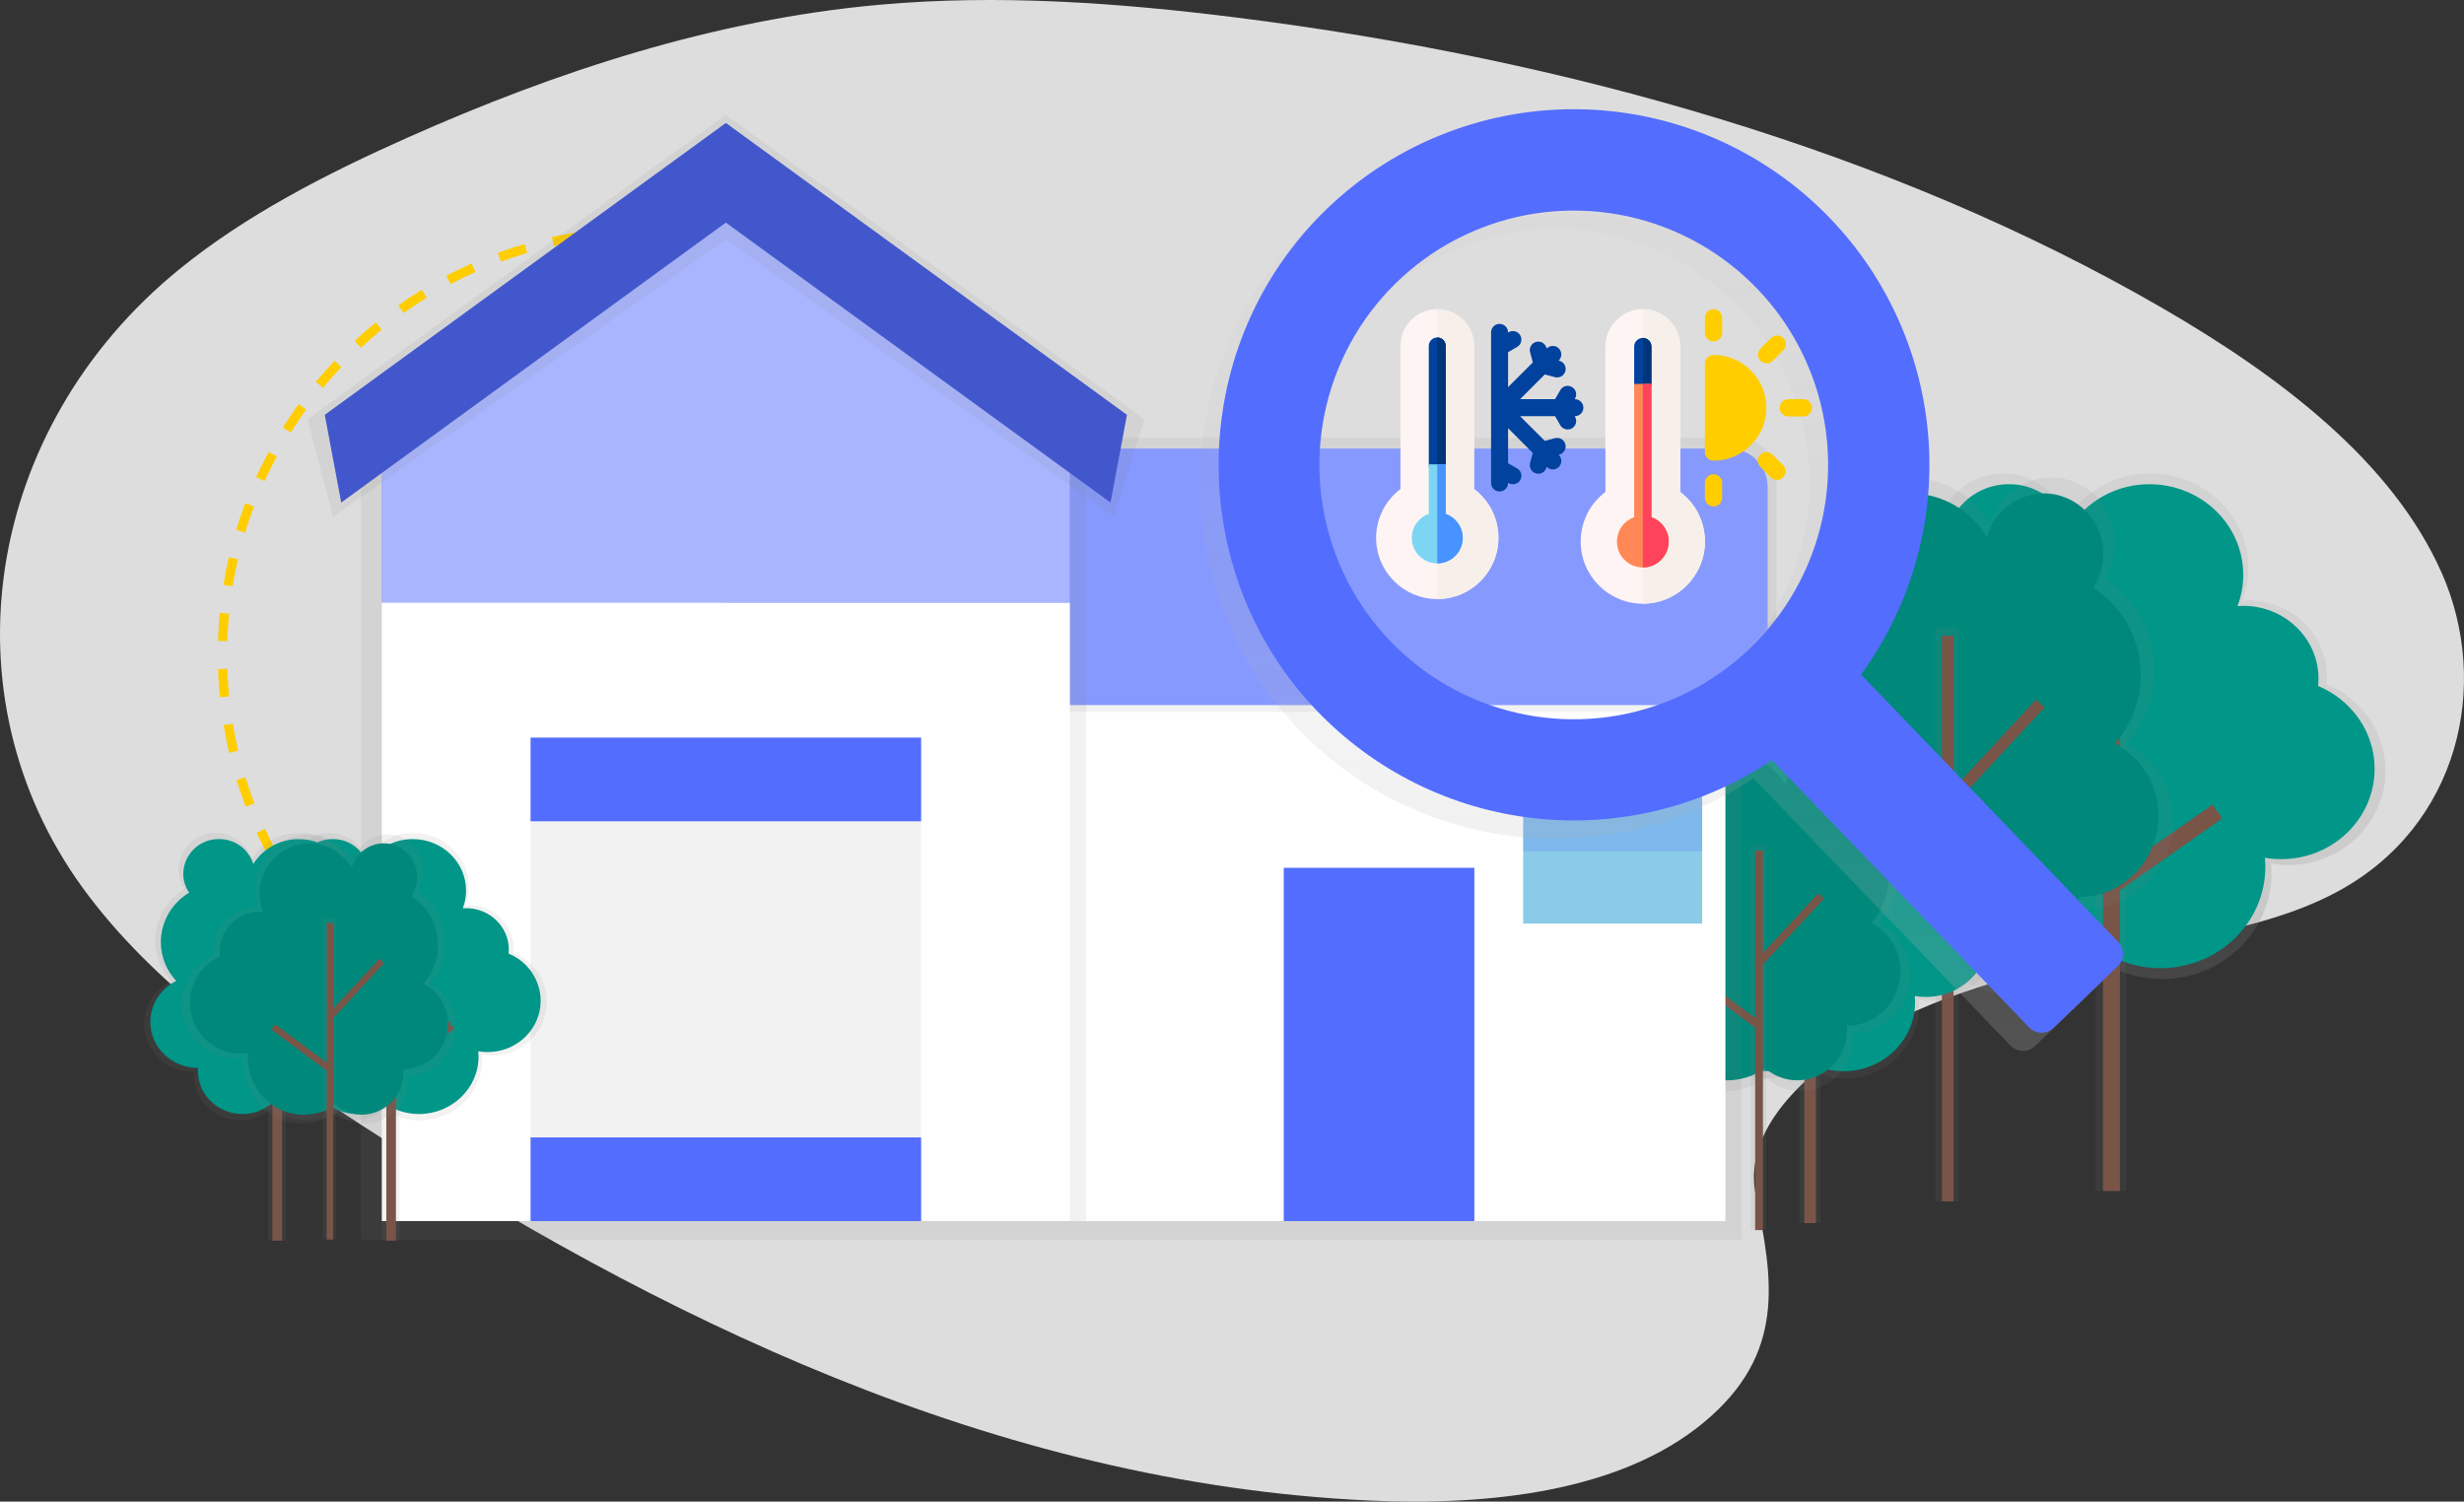 <svg width="1060" height="646" viewBox="0 0 1060 646" fill="none" xmlns="http://www.w3.org/2000/svg">
<rect x="0" y="0" width="1060" height="646" fill="#333333" stroke="none"/>
<path opacity="0.83" d="M732.719 612.141C696.758 641.845 640.278 647.906 588.922 645.536C427.504 638.132 281.801 565.872 155.774 484.178C110.124 454.559 65.227 422.719 35.6 381.993C-24.68 299.082 -6.797 184.182 77.039 115.922C105.57 92.65 140.139 74.857 175.631 59.064C238.742 30.99 306.874 8.448 378.488 2.027C429.57 -2.543 481.279 1.181 532.065 7.559C673.944 25.415 813.222 64.861 929.903 132.339C981.099 161.958 1029.36 198.727 1050.46 246.583C1071.57 294.438 1058.06 355.135 1005.78 383.474C984.158 395.195 958.308 400.484 932.996 405.455C895.745 412.775 857.89 419.99 824.269 434.862C789.598 450.243 748.445 479.915 755.292 513.955C762.733 550.45 768.645 582.522 732.719 612.141Z" fill="white"/>
<g clip-path="url(#clip0)">
<path d="M277.7 463.54C378.216 463.54 459.7 382.056 459.7 281.54C459.7 181.024 378.216 99.54 277.7 99.54C177.184 99.54 95.7 181.024 95.7 281.54C95.7 382.056 177.184 463.54 277.7 463.54Z" stroke="#FFCD00" stroke-width="4" stroke-miterlimit="10" stroke-dasharray="12 12"/>
<path d="M828.06 315.87C820.219 307.534 815.85 296.524 815.84 285.08C815.885 277.186 817.974 269.438 821.903 262.591C825.832 255.745 831.467 250.032 838.26 246.01C835.221 241.597 833.589 236.368 833.58 231.01C833.58 215.92 846.239 203.69 861.859 203.69C867.892 203.628 873.786 205.507 878.67 209.048C883.555 212.59 887.172 217.607 888.99 223.36C892.845 217.294 898.178 212.306 904.489 208.866C910.8 205.425 917.882 203.644 925.07 203.69C948.34 203.69 967.21 221.92 967.21 244.4C967.213 249.201 966.338 253.963 964.63 258.45C965.48 258.39 966.34 258.32 967.21 258.32C985.89 258.32 1001.03 272.95 1001.03 291C1001.03 292.102 1000.97 293.204 1000.86 294.3C1015.8 300.52 1026.26 314.87 1026.26 331.58C1026.26 353.99 1007.46 372.16 984.26 372.16C981.823 372.157 979.391 371.949 976.99 371.54C977.11 372.89 977.19 374.26 977.19 375.64C977.19 400.79 956.09 421.18 930.06 421.18C920.505 421.208 911.16 418.384 903.22 413.07C896.795 418.337 888.737 421.204 880.43 421.18C860.98 421.18 845.22 405.95 845.22 387.18C845.22 386.37 845.29 385.57 845.35 384.77H845.22C824.4 384.77 807.52 368.46 807.52 348.34C807.563 341.548 809.51 334.905 813.141 329.165C816.772 323.425 821.941 318.819 828.06 315.87V315.87Z" fill="url(#paint0_linear)"/>
<path d="M831.87 315.72C824.371 307.739 820.191 297.202 820.18 286.25C820.222 278.693 822.222 271.277 825.982 264.723C829.743 258.168 835.138 252.7 841.64 248.85C838.725 244.617 837.162 239.599 837.16 234.46C837.16 220.02 849.28 208.31 864.23 208.31C870.007 208.252 875.65 210.05 880.33 213.437C885.01 216.825 888.48 221.624 890.23 227.13C893.917 221.336 899.013 216.572 905.041 213.283C911.069 209.993 917.833 208.286 924.7 208.32C946.98 208.32 965.03 225.77 965.03 247.32C965.033 251.916 964.196 256.475 962.56 260.77C963.38 260.71 964.2 260.65 965.03 260.65C982.91 260.65 997.4 274.65 997.4 291.93C997.398 292.986 997.341 294.04 997.23 295.09C1011.53 301.09 1021.54 314.78 1021.54 330.77C1021.54 352.22 1003.54 369.61 981.34 369.61C978.994 369.61 976.653 369.413 974.34 369.02C974.46 370.31 974.53 371.62 974.53 372.94C974.53 397.01 954.33 416.52 929.42 416.52C920.276 416.544 911.332 413.843 903.73 408.76C897.605 413.789 889.925 416.539 882 416.54C863.39 416.54 848.3 401.96 848.3 383.98C848.3 383.2 848.36 382.44 848.42 381.67H848.3C828.37 381.67 812.21 366.06 812.21 346.8C812.252 340.299 814.116 333.94 817.592 328.446C821.067 322.952 826.014 318.543 831.87 315.72V315.72Z" fill="#009688"/>
<path d="M914.7 270.13H901.51V512.36H914.7V270.13Z" fill="url(#paint1_linear)"/>
<path d="M911.98 270.13H904.68V512.36H911.98V270.13Z" fill="#795548"/>
<path d="M868.424 296.007L863.211 301.117L906.466 345.242L911.679 340.132L868.424 296.007Z" fill="#795548"/>
<path d="M951.813 346.122L906.973 377.59L911.166 383.565L956.006 352.098L951.813 346.122Z" fill="#795548"/>
<path d="M915.15 320.12C919.647 314.975 922.988 308.926 924.946 302.38C926.904 295.833 927.434 288.943 926.5 282.174C925.566 275.406 923.19 268.916 919.533 263.145C915.876 257.373 911.022 252.454 905.3 248.72C908.259 244.14 909.829 238.802 909.82 233.35C909.82 217.93 897.6 205.43 882.52 205.43C876.561 205.474 870.778 207.46 866.05 211.087C861.322 214.715 857.906 219.785 856.32 225.53C852.768 219.436 847.686 214.376 841.577 210.85C835.467 207.325 828.543 205.456 821.49 205.43C799.02 205.43 780.8 224.06 780.8 247.04C780.794 251.934 781.637 256.793 783.29 261.4C782.47 261.34 781.64 261.27 780.8 261.27C762.8 261.27 748.14 276.27 748.14 294.67C748.14 295.81 748.2 296.93 748.31 298.04C740.969 301.33 734.742 306.683 730.387 313.447C726.033 320.211 723.737 328.095 723.78 336.14C723.78 359.05 741.94 377.62 764.33 377.62C766.677 377.616 769.02 377.405 771.33 376.99C771.21 378.37 771.14 379.77 771.14 381.18C771.14 406.88 791.51 427.72 816.65 427.72C825.939 427.723 834.998 424.824 842.56 419.43C848.646 424.768 856.464 427.714 864.56 427.72C883.34 427.72 898.56 412.15 898.56 392.95C898.56 392.12 898.49 391.3 898.44 390.48H898.56C918.67 390.48 934.96 373.81 934.96 353.25C934.991 346.446 933.162 339.764 929.671 333.925C926.179 328.085 921.158 323.312 915.15 320.12V320.12Z" fill="url(#paint2_linear)"/>
<path d="M909.89 319.9C914.108 315.072 917.24 309.394 919.076 303.251C920.912 297.109 921.408 290.643 920.531 284.292C919.654 277.941 917.425 271.852 913.993 266.437C910.562 261.021 906.008 256.405 900.64 252.9C903.417 248.6 904.89 243.589 904.88 238.47C904.88 223.99 893.41 212.26 879.25 212.26C873.665 212.31 868.247 214.178 863.818 217.581C859.389 220.984 856.188 225.736 854.7 231.12C851.366 225.398 846.595 220.647 840.859 217.337C835.123 214.027 828.622 212.273 822 212.25C800.91 212.25 783.81 229.74 783.81 251.31C783.805 255.905 784.597 260.466 786.15 264.79C785.38 264.73 784.6 264.67 783.81 264.67C766.88 264.67 753.16 278.67 753.16 296.02C753.16 297.09 753.21 298.14 753.32 299.18C746.436 302.277 740.598 307.305 736.515 313.654C732.433 320.004 730.281 327.401 730.32 334.95C730.32 356.45 747.32 373.88 768.39 373.88C770.6 373.878 772.805 373.681 774.98 373.29C774.87 374.59 774.8 375.9 774.8 377.22C774.8 401.35 793.92 420.9 817.51 420.9C826.229 420.903 834.732 418.183 841.83 413.12C847.543 418.13 854.881 420.895 862.48 420.9C880.1 420.9 894.39 406.29 894.39 388.26C894.39 387.48 894.33 386.71 894.28 385.94H894.39C913.26 385.94 928.56 370.29 928.56 350.99C928.584 344.597 926.857 338.319 923.566 332.838C920.274 327.357 915.545 322.883 909.89 319.9V319.9Z" fill="#00897B"/>
<path d="M842.51 270.04H832.59V516.82H842.51V270.04Z" fill="url(#paint3_linear)"/>
<path d="M840.4 273.51H835.41V516.82H840.4V273.51Z" fill="#795548"/>
<path d="M875.896 300.935L834.939 345.164L838.601 348.554L879.558 304.325L875.896 300.935Z" fill="#795548"/>
<path d="M795.824 351.408L792.849 355.414L835.31 386.948L838.285 382.942L795.824 351.408Z" fill="#795548"/>
<path d="M724.01 392.28C718.668 386.592 715.693 379.083 715.69 371.28C715.722 365.901 717.146 360.622 719.823 355.957C722.501 351.292 726.341 347.4 730.97 344.66C728.893 341.645 727.781 338.071 727.78 334.41C727.78 324.13 736.41 315.79 747.05 315.79C751.161 315.748 755.176 317.028 758.505 319.441C761.834 321.853 764.3 325.271 765.54 329.19C768.168 325.057 771.804 321.659 776.105 319.315C780.406 316.971 785.232 315.758 790.13 315.79C805.99 315.79 818.85 328.21 818.85 343.53C818.852 346.804 818.256 350.051 817.09 353.11C817.67 353.11 818.25 353.02 818.85 353.02C831.58 353.02 841.85 363.02 841.85 375.29C841.849 376.042 841.809 376.793 841.73 377.54C846.806 379.587 851.161 383.094 854.242 387.617C857.324 392.141 858.993 397.477 859.04 402.95C859.04 418.22 846.23 430.6 830.42 430.6C828.744 430.601 827.072 430.461 825.42 430.18C825.51 431.1 825.56 432.03 825.56 432.97C825.56 450.11 811.18 463.97 793.44 463.97C786.966 464 780.63 462.11 775.23 458.54C770.845 462.113 765.355 464.05 759.7 464.02C746.45 464.02 735.7 453.64 735.7 440.84C735.7 440.28 735.7 439.74 735.79 439.2H735.7C721.51 439.2 710.01 428.09 710.01 414.38C710.045 409.756 711.375 405.234 713.85 401.328C716.324 397.422 719.844 394.287 724.01 392.28V392.28Z" fill="url(#paint4_linear)"/>
<path d="M726.6 392.18C721.478 386.747 718.617 379.567 718.6 372.1C718.631 366.951 719.994 361.898 722.558 357.433C725.122 352.967 728.799 349.242 733.23 346.62C731.244 343.735 730.18 340.314 730.18 336.81C730.18 326.97 738.44 318.99 748.62 318.99C752.556 318.949 756.401 320.174 759.588 322.484C762.775 324.794 765.135 328.067 766.32 331.82C768.835 327.864 772.313 324.612 776.429 322.368C780.544 320.123 785.163 318.961 789.85 318.99C805.03 318.99 817.34 330.88 817.34 345.55C817.344 348.684 816.775 351.792 815.66 354.72C816.22 354.72 816.77 354.64 817.34 354.64C829.52 354.64 839.4 364.18 839.4 375.95C839.401 376.668 839.364 377.386 839.29 378.1C844.149 380.059 848.317 383.416 851.266 387.745C854.216 392.075 855.815 397.182 855.86 402.42C855.86 417.04 843.59 428.89 828.46 428.89C826.872 428.889 825.286 428.756 823.72 428.49C823.8 429.37 823.85 430.26 823.85 431.16C823.85 447.56 810.09 460.86 793.11 460.86C786.881 460.875 780.788 459.034 775.61 455.57C771.421 459.005 766.167 460.875 760.75 460.86C748.07 460.86 737.75 450.93 737.75 438.67C737.75 438.14 737.75 437.62 737.83 437.1H737.75C724.17 437.1 713.16 426.46 713.16 413.34C713.196 408.909 714.475 404.577 716.851 400.836C719.227 397.095 722.604 394.096 726.6 392.18V392.18Z" fill="#009688"/>
<path d="M783.05 361.11H774.06V526.18H783.05V361.11Z" fill="url(#paint5_linear)"/>
<path d="M781.19 361.11H776.22V526.18H781.19V361.11Z" fill="#795548"/>
<path d="M751.505 378.739L747.956 382.218L777.428 412.282L780.977 408.802L751.505 378.739Z" fill="#795548"/>
<path d="M808.346 412.886L777.789 434.33L780.644 438.398L811.201 416.955L808.346 412.886Z" fill="#795548"/>
<path d="M808.58 397.18C811.604 393.731 813.852 389.671 815.17 385.276C816.488 380.882 816.846 376.255 816.219 371.711C815.592 367.166 813.995 362.809 811.536 358.935C809.078 355.062 805.815 351.762 801.97 349.26C803.942 346.181 804.984 342.597 804.97 338.94C805.077 334.476 803.546 330.127 800.666 326.714C797.787 323.301 793.758 321.061 789.339 320.415C784.921 319.769 780.419 320.762 776.683 323.208C772.947 325.654 770.235 329.382 769.06 333.69C766.677 329.603 763.268 326.209 759.171 323.843C755.074 321.477 750.431 320.221 745.7 320.2C730.62 320.2 718.39 332.7 718.39 348.13C718.385 351.416 718.95 354.677 720.06 357.77C719.51 357.77 718.95 357.68 718.39 357.68C715.478 357.713 712.602 358.319 709.924 359.463C707.247 360.608 704.821 362.268 702.786 364.35C700.75 366.432 699.145 368.894 698.061 371.597C696.977 374.299 696.437 377.189 696.47 380.1C696.47 380.86 696.47 381.62 696.58 382.36C691.652 384.57 687.473 388.164 684.551 392.706C681.628 397.247 680.089 402.54 680.12 407.94C680.12 423.31 692.31 435.78 707.34 435.78C708.919 435.779 710.495 435.639 712.05 435.36C711.97 436.29 711.92 437.22 711.92 438.17C711.92 455.42 725.6 469.41 742.46 469.41C748.694 469.413 754.773 467.469 759.85 463.85C763.936 467.432 769.185 469.408 774.62 469.41C777.651 469.376 780.645 468.746 783.432 467.554C786.22 466.363 788.745 464.634 790.864 462.467C792.983 460.299 794.654 457.736 795.783 454.923C796.911 452.109 797.474 449.101 797.44 446.07C797.44 445.51 797.44 444.96 797.36 444.41H797.44C810.94 444.41 821.88 433.22 821.88 419.41C821.899 414.845 820.67 410.361 818.326 406.443C815.982 402.525 812.612 399.322 808.58 397.18V397.18Z" fill="url(#paint6_linear)"/>
<path d="M805.05 397.04C807.885 393.798 809.992 389.985 811.226 385.859C812.461 381.733 812.795 377.39 812.207 373.123C811.618 368.857 810.12 364.767 807.814 361.129C805.508 357.492 802.447 354.392 798.84 352.04C800.704 349.156 801.694 345.794 801.69 342.36C801.791 338.169 800.354 334.086 797.651 330.882C794.948 327.677 791.166 325.573 787.018 324.967C782.87 324.36 778.643 325.293 775.136 327.589C771.629 329.885 769.083 333.385 767.98 337.43C765.741 333.59 762.538 330.402 758.688 328.182C754.838 325.961 750.474 324.785 746.03 324.77C731.87 324.77 720.4 336.51 720.4 350.99C720.396 354.074 720.927 357.136 721.97 360.04C721.45 360.04 720.97 359.96 720.4 359.96C714.889 360.023 709.629 362.269 705.773 366.206C701.916 370.143 699.779 375.449 699.83 380.96C699.83 381.68 699.83 382.39 699.93 383.08C695.306 385.153 691.384 388.525 688.642 392.786C685.899 397.046 684.453 402.012 684.48 407.08C684.48 421.51 695.92 433.21 710.03 433.21C711.512 433.207 712.991 433.073 714.45 432.81C714.37 433.68 714.33 434.56 714.33 435.45C714.33 451.64 727.17 464.77 743 464.77C748.854 464.774 754.563 462.949 759.33 459.55C763.163 462.915 768.089 464.77 773.19 464.77C778.934 464.704 784.416 462.36 788.433 458.253C792.449 454.147 794.671 448.613 794.61 442.87C794.61 442.35 794.61 441.87 794.53 441.32H794.61C797.657 441.286 800.667 440.652 803.469 439.454C806.27 438.257 808.809 436.52 810.939 434.341C813.069 432.163 814.749 429.586 815.884 426.758C817.018 423.93 817.584 420.906 817.55 417.86C817.558 413.58 816.399 409.38 814.196 405.711C811.993 402.042 808.831 399.044 805.05 397.04V397.04Z" fill="#00897B"/>
<path d="M759.83 363.57H753.17V529.21H759.83V363.57Z" fill="url(#paint7_linear)"/>
<path d="M758.41 365.9H755.06V529.21H758.41V365.9Z" fill="#795548"/>
<path d="M782.228 384.295L754.738 413.981L757.196 416.258L784.686 386.571L782.228 384.295Z" fill="#795548"/>
<path d="M728.482 418.185L726.484 420.874L754.984 442.04L756.982 439.351L728.482 418.185Z" fill="#795548"/>
<path d="M749.26 282.33H467.26V533.33H749.26V282.33Z" fill="url(#paint8_linear)"/>
<path d="M742.26 282.33H282.26V525.33H742.26V282.33Z" fill="white"/>
<path d="M764.27 306.33H312.27V188.33H747.77C752.146 188.33 756.342 190.068 759.437 193.163C762.531 196.257 764.27 200.454 764.27 204.83V306.33Z" fill="url(#paint9_linear)"/>
<path d="M312.26 193H743.88C748.256 193 752.453 194.738 755.547 197.833C758.641 200.927 760.38 205.124 760.38 209.5V303.29H312.26V193Z" fill="#536DFE"/>
<path opacity="0.3" d="M312.26 193H743.88C748.256 193 752.453 194.738 755.547 197.833C758.641 200.927 760.38 205.124 760.38 209.5V303.29H312.26V193Z" fill="white"/>
<path d="M311.26 60.32L155.26 170.18V262.75V533.32H467.26V262.75V170.18L311.26 60.32Z" fill="url(#paint10_linear)"/>
<path d="M460.26 168.33L312.26 60.32L164.26 168.33V259.32H460.26V168.33Z" fill="#536DFE"/>
<path opacity="0.5" d="M460.26 168.33L312.26 60.32L164.26 168.33V259.32H460.26V168.33Z" fill="white"/>
<path d="M460.26 259.33H164.26V525.33H460.26V259.33Z" fill="white"/>
<path d="M479.26 222.32L312.26 103.07L143.26 222.32L132.26 180.38L312.26 49.37L492.26 180.38L479.26 222.32Z" fill="url(#paint11_linear)"/>
<path d="M477.73 216.18L312.26 95.75L146.8 216.18L139.73 178.47L312.26 52.91L484.8 178.47L477.73 216.18Z" fill="#536DFE"/>
<path opacity="0.2" d="M477.73 216.18L312.26 95.75L146.8 216.18L139.73 178.47L312.26 52.91L484.8 178.47L477.73 216.18Z" fill="black"/>
<path d="M396.26 317.33H228.26V525.33H396.26V317.33Z" fill="#F2F2F2"/>
<path d="M396.26 317.33H228.26V353.33H396.26V317.33Z" fill="#536DFE"/>
<path d="M396.26 489.33H228.26V525.33H396.26V489.33Z" fill="#536DFE"/>
<path d="M593.6 450.54C593.997 450.54 594.379 450.382 594.66 450.101C594.942 449.819 595.1 449.438 595.1 449.04C595.1 448.642 594.942 448.261 594.66 447.979C594.379 447.698 593.997 447.54 593.6 447.54C593.202 447.54 592.82 447.698 592.539 447.979C592.258 448.261 592.1 448.642 592.1 449.04C592.1 449.438 592.258 449.819 592.539 450.101C592.82 450.382 593.202 450.54 593.6 450.54V450.54Z" fill="#00FF00"/>
<path d="M634.26 373.33H552.26V525.33H634.26V373.33Z" fill="#536DFE"/>
<path d="M732.26 341.33H655.26V397.33H732.26V341.33Z" fill="#8ACCE7"/>
<path opacity="0.2" d="M732.26 341.33H655.26V366.33H732.26V341.33Z" fill="#536DFE"/>
<path d="M122.7 422.09C118.227 417.363 115.724 411.108 115.7 404.6C115.73 400.117 116.919 395.717 119.152 391.829C121.384 387.941 124.584 384.696 128.44 382.41C126.71 379.898 125.782 376.92 125.78 373.87C125.854 369.683 127.587 365.696 130.598 362.786C133.61 359.876 137.653 358.28 141.84 358.35C145.274 358.311 148.629 359.378 151.409 361.393C154.19 363.409 156.248 366.265 157.28 369.54C159.472 366.094 162.502 363.262 166.088 361.308C169.674 359.354 173.697 358.343 177.78 358.37C191 358.37 201.72 368.73 201.72 381.5C201.723 384.234 201.225 386.945 200.25 389.5C200.74 389.5 201.25 389.43 201.72 389.43C212.33 389.43 220.93 397.74 220.93 407.99C220.929 408.614 220.896 409.239 220.83 409.86C225.062 411.566 228.691 414.489 231.26 418.26C233.829 422.03 235.221 426.478 235.26 431.04C235.26 443.77 224.58 454.09 211.4 454.09C210.016 454.089 208.635 453.972 207.27 453.74C207.34 454.51 207.38 455.28 207.38 456.07C207.38 470.36 195.38 481.94 180.61 481.94C175.182 481.954 169.872 480.349 165.36 477.33C161.71 480.323 157.131 481.953 152.41 481.94C141.41 481.94 132.41 473.29 132.41 462.61C132.41 462.15 132.41 461.69 132.48 461.24H132.41C120.58 461.24 110.99 451.97 110.99 440.55C111.016 436.685 112.127 432.904 114.198 429.64C116.268 426.376 119.214 423.76 122.7 422.09V422.09Z" fill="url(#paint12_linear)"/>
<path d="M124.83 422.01C120.571 417.475 118.197 411.49 118.19 405.27C118.215 400.978 119.351 396.766 121.487 393.044C123.623 389.321 126.687 386.216 130.38 384.03C128.724 381.623 127.839 378.771 127.84 375.85C127.874 373.864 128.298 371.904 129.09 370.083C129.881 368.261 131.023 366.614 132.452 365.234C133.88 363.854 135.566 362.769 137.414 362.04C139.261 361.312 141.234 360.955 143.22 360.99C146.499 360.957 149.702 361.978 152.358 363.902C155.013 365.827 156.98 368.553 157.97 371.68C160.067 368.382 162.968 365.671 166.399 363.801C169.831 361.931 173.682 360.964 177.59 360.99C190.24 360.99 200.5 370.9 200.5 383.13C200.503 385.74 200.028 388.329 199.1 390.77C199.56 390.77 200.03 390.7 200.5 390.7C210.66 390.7 218.89 398.7 218.89 408.47C218.891 409.067 218.861 409.665 218.8 410.26C222.848 411.896 226.32 414.696 228.777 418.306C231.233 421.916 232.564 426.173 232.6 430.54C232.6 442.73 222.38 452.61 209.76 452.61C208.419 452.609 207.081 452.496 205.76 452.27C205.83 453 205.87 453.75 205.87 454.5C205.87 468.17 194.4 479.26 180.24 479.26C175.062 479.26 170.001 477.721 165.7 474.84C162.207 477.704 157.827 479.263 153.31 479.25C142.74 479.25 134.17 470.97 134.17 460.75C134.17 460.31 134.17 459.87 134.24 459.44H134.17C122.85 459.44 113.67 450.57 113.67 439.63C113.699 435.944 114.76 432.339 116.733 429.225C118.705 426.111 121.51 423.612 124.83 422.01V422.01Z" fill="#009688"/>
<path d="M171.89 396.11H164.39V533.72H171.89V396.11Z" fill="url(#paint13_linear)"/>
<path d="M170.33 396.11H166.19V533.72H170.33V396.11Z" fill="#795548"/>
<path d="M145.586 410.802L142.63 413.7L167.201 438.765L170.158 435.867L145.586 410.802Z" fill="#795548"/>
<path d="M192.972 439.275L167.499 457.151L169.877 460.54L195.35 442.664L192.972 439.275Z" fill="#795548"/>
<path d="M73.7 422.09C69.227 417.363 66.724 411.108 66.7 404.6C66.73 400.117 67.919 395.717 70.152 391.829C72.384 387.941 75.584 384.696 79.44 382.41C77.71 379.898 76.782 376.92 76.78 373.87C76.854 369.683 78.587 365.696 81.598 362.786C84.609 359.876 88.653 358.28 92.84 358.35C96.274 358.311 99.629 359.378 102.409 361.393C105.19 363.409 107.248 366.265 108.28 369.54C110.472 366.094 113.502 363.262 117.088 361.308C120.674 359.354 124.697 358.343 128.78 358.37C142 358.37 152.72 368.73 152.72 381.5C152.723 384.234 152.225 386.945 151.25 389.5C151.74 389.5 152.25 389.43 152.72 389.43C163.33 389.43 171.93 397.74 171.93 407.99C171.929 408.614 171.896 409.239 171.83 409.86C176.062 411.566 179.691 414.489 182.26 418.26C184.829 422.03 186.221 426.478 186.26 431.04C186.26 443.77 175.58 454.09 162.4 454.09C161.016 454.089 159.635 453.972 158.27 453.74C158.34 454.51 158.38 455.28 158.38 456.07C158.38 470.36 146.38 481.94 131.61 481.94C126.182 481.954 120.872 480.349 116.36 477.33C112.71 480.323 108.131 481.953 103.41 481.94C92.41 481.94 83.41 473.29 83.41 462.61C83.41 462.15 83.41 461.69 83.48 461.24H83.41C71.58 461.24 61.99 451.97 61.99 440.55C62.016 436.685 63.127 432.904 65.198 429.64C67.268 426.376 70.214 423.76 73.7 422.09V422.09Z" fill="url(#paint14_linear)"/>
<path d="M75.83 422.01C71.571 417.475 69.197 411.49 69.19 405.27C69.215 400.978 70.35 396.766 72.487 393.044C74.623 389.321 77.687 386.216 81.38 384.03C79.724 381.623 78.839 378.771 78.84 375.85C78.874 373.864 79.299 371.904 80.09 370.083C80.881 368.261 82.023 366.614 83.452 365.234C84.88 363.854 86.566 362.769 88.414 362.04C90.261 361.312 92.234 360.955 94.22 360.99C97.499 360.957 100.702 361.978 103.358 363.902C106.013 365.827 107.98 368.553 108.97 371.68C111.067 368.382 113.968 365.671 117.399 363.801C120.831 361.931 124.682 360.964 128.59 360.99C141.24 360.99 151.5 370.9 151.5 383.13C151.503 385.74 151.028 388.329 150.1 390.77C150.56 390.77 151.03 390.7 151.5 390.7C161.66 390.7 169.89 398.7 169.89 408.47C169.891 409.067 169.861 409.665 169.8 410.26C173.848 411.896 177.32 414.696 179.777 418.306C182.233 421.916 183.564 426.173 183.6 430.54C183.6 442.73 173.38 452.61 160.76 452.61C159.419 452.609 158.081 452.496 156.76 452.27C156.83 453 156.87 453.75 156.87 454.5C156.87 468.17 145.4 479.26 131.24 479.26C126.062 479.26 121.001 477.721 116.7 474.84C113.207 477.704 108.827 479.263 104.31 479.25C93.74 479.25 85.17 470.97 85.17 460.75C85.17 460.31 85.17 459.87 85.24 459.44H85.17C73.85 459.44 64.67 450.57 64.67 439.63C64.7 435.944 65.76 432.339 67.733 429.225C69.705 426.111 72.51 423.612 75.83 422.01V422.01Z" fill="#009688"/>
<path d="M122.89 396.11H115.39V533.72H122.89V396.11Z" fill="url(#paint15_linear)"/>
<path d="M121.33 396.11H117.19V533.72H121.33V396.11Z" fill="#795548"/>
<path d="M96.595 410.804L93.639 413.702L118.21 438.767L121.166 435.869L96.595 410.804Z" fill="#795548"/>
<path d="M143.973 439.283L118.5 457.159L120.878 460.548L146.351 442.672L143.973 439.283Z" fill="#795548"/>
<path d="M185.17 423.18C187.696 420.301 189.572 416.913 190.673 413.245C191.774 409.577 192.074 405.716 191.551 401.922C191.028 398.128 189.696 394.491 187.645 391.257C185.593 388.024 182.87 385.269 179.66 383.18C181.316 380.618 182.195 377.631 182.19 374.58C182.282 370.857 181.008 367.229 178.607 364.381C176.206 361.534 172.846 359.664 169.161 359.125C165.476 358.586 161.721 359.415 158.605 361.455C155.489 363.496 153.229 366.607 152.25 370.2C150.263 366.79 147.419 363.958 144.001 361.985C140.582 360.012 136.707 358.965 132.76 358.95C129.736 358.98 126.747 359.607 123.964 360.793C121.182 361.98 118.661 363.704 116.546 365.867C114.431 368.029 112.763 370.588 111.638 373.396C110.513 376.203 109.953 379.206 109.99 382.23C109.99 384.957 110.46 387.663 111.38 390.23C110.92 390.23 110.46 390.16 109.99 390.16C107.554 390.185 105.147 390.691 102.907 391.65C100.667 392.608 98.639 394 96.939 395.746C95.239 397.491 93.901 399.555 93.002 401.82C92.103 404.084 91.661 406.504 91.7 408.94C91.7 409.58 91.7 410.21 91.79 410.83C87.684 412.673 84.201 415.669 81.765 419.453C79.33 423.238 78.046 427.649 78.07 432.15C78.014 438.233 80.37 444.091 84.623 448.44C88.875 452.79 94.678 455.278 100.76 455.36C102.078 455.36 103.393 455.243 104.69 455.01C104.62 455.78 104.58 456.56 104.58 457.35C104.58 471.73 115.98 483.35 130.04 483.35C135.239 483.349 140.307 481.727 144.54 478.71C147.946 481.698 152.32 483.347 156.85 483.35C161.948 483.287 166.812 481.203 170.374 477.556C173.937 473.909 175.906 468.998 175.85 463.9C175.85 463.43 175.85 462.98 175.78 462.52H175.85C181.313 462.457 186.527 460.227 190.347 456.321C194.166 452.416 196.279 447.153 196.22 441.69C196.236 437.892 195.216 434.161 193.269 430.899C191.322 427.637 188.522 424.969 185.17 423.18V423.18Z" fill="url(#paint16_linear)"/>
<path d="M182.23 423.06C184.592 420.358 186.347 417.18 187.375 413.742C188.403 410.303 188.681 406.684 188.19 403.129C187.699 399.574 186.45 396.165 184.528 393.134C182.606 390.103 180.056 387.52 177.05 385.56C178.602 383.155 179.425 380.352 179.42 377.49C179.513 373.992 178.32 370.581 176.067 367.903C173.814 365.225 170.657 363.467 167.195 362.96C163.732 362.454 160.204 363.235 157.278 365.155C154.353 367.075 152.233 370.002 151.32 373.38C149.454 370.178 146.784 367.519 143.574 365.667C140.364 363.815 136.726 362.833 133.02 362.82C127.296 362.899 121.838 365.245 117.841 369.343C113.844 373.441 111.636 378.956 111.7 384.68C111.698 387.25 112.141 389.801 113.01 392.22C112.58 392.22 112.14 392.15 111.7 392.15C107.1 392.203 102.71 394.08 99.493 397.369C96.278 400.658 94.499 405.09 94.55 409.69C94.55 410.29 94.55 410.88 94.64 411.46C90.787 413.188 87.518 415.998 85.232 419.548C82.945 423.099 81.739 427.237 81.76 431.46C81.699 437.172 83.908 442.675 87.902 446.759C91.896 450.843 97.348 453.174 103.06 453.24C104.297 453.239 105.532 453.129 106.75 452.91C106.69 453.64 106.65 454.37 106.65 455.11C106.65 468.61 117.35 479.55 130.55 479.55C135.429 479.553 140.187 478.032 144.16 475.2C147.355 477.995 151.455 479.537 155.7 479.54C158.072 479.514 160.415 479.021 162.596 478.089C164.777 477.157 166.754 475.805 168.412 474.109C170.071 472.414 171.379 470.408 172.262 468.207C173.145 466.005 173.586 463.652 173.56 461.28C173.56 460.84 173.56 460.41 173.5 459.98H173.56C176.1 459.951 178.609 459.422 180.945 458.424C183.28 457.425 185.396 455.977 187.171 454.16C188.947 452.344 190.347 450.196 191.292 447.838C192.238 445.48 192.709 442.96 192.68 440.42C192.685 436.849 191.714 433.344 189.872 430.285C188.031 427.225 185.388 424.727 182.23 423.06V423.06Z" fill="#00897B"/>
<path d="M144.52 395.16H138.97V533.25H144.52V395.16Z" fill="url(#paint17_linear)"/>
<path d="M143.34 397.1H140.55V533.25H143.34V397.1Z" fill="#795548"/>
<path d="M163.227 412.441L140.31 437.189L142.357 439.085L165.274 414.336L163.227 412.441Z" fill="#795548"/>
<path d="M118.392 440.686L116.729 442.926L140.492 460.574L142.155 458.334L118.392 440.686Z" fill="#795548"/>
<path d="M779.33 101.78C765.188 87.068 748.245 75.333 729.5 67.267C710.754 59.2 690.584 54.966 670.178 54.812C649.771 54.658 629.54 58.588 610.675 66.371C591.81 74.154 574.692 85.632 560.33 100.13C502.42 158.51 501.44 253.56 558.08 313.13C582.959 339.334 616.31 355.886 652.224 359.856C688.138 363.826 724.298 354.957 754.3 334.82L864.9 449.82C865.577 450.526 866.387 451.092 867.283 451.485C868.179 451.877 869.143 452.09 870.121 452.109C871.1 452.129 872.072 451.955 872.983 451.598C873.894 451.242 874.725 450.709 875.43 450.03L902.98 423.54C903.686 422.863 904.252 422.053 904.644 421.157C905.037 420.262 905.249 419.297 905.269 418.319C905.288 417.341 905.115 416.368 904.758 415.458C904.401 414.547 903.869 413.715 903.19 413.01L792.59 298.01C813.797 268.96 824.092 233.368 821.667 197.482C819.242 161.597 804.253 127.713 779.33 101.78V101.78ZM744.88 286.7C729.282 301.705 709.585 311.747 688.28 315.556C666.975 319.366 645.018 316.773 625.187 308.104C605.356 299.436 588.54 285.081 576.867 266.856C565.194 248.631 559.188 227.353 559.607 205.714C560.027 184.075 566.854 163.046 579.224 145.287C591.595 127.528 608.954 113.836 629.107 105.943C649.259 98.049 671.3 96.309 692.441 100.942C713.583 105.575 732.875 116.373 747.88 131.97C757.843 142.327 765.668 154.544 770.909 167.925C776.151 181.306 778.705 195.589 778.426 209.957C778.148 224.325 775.042 238.497 769.286 251.665C763.53 264.833 755.237 276.738 744.88 286.7V286.7Z" fill="url(#paint18_linear)"/>
<path d="M787.33 93.96C773.188 79.247 756.245 67.513 737.5 59.446C718.754 51.38 698.584 47.145 678.178 46.992C657.771 46.838 637.54 50.768 618.675 58.551C599.81 66.334 582.692 77.812 568.33 92.31C510.42 150.69 509.44 245.74 566.08 305.31C590.959 331.513 624.31 348.066 660.224 352.036C696.138 356.006 732.298 347.137 762.3 327L872.9 442C873.577 442.706 874.387 443.272 875.283 443.664C876.179 444.057 877.143 444.269 878.121 444.289C879.1 444.308 880.072 444.135 880.983 443.778C881.894 443.421 882.725 442.888 883.43 442.21L910.99 415.71C911.696 415.033 912.262 414.223 912.654 413.327C913.047 412.431 913.259 411.467 913.279 410.489C913.298 409.51 913.125 408.538 912.768 407.627C912.411 406.716 911.879 405.885 911.2 405.18L800.6 290.18C821.803 261.13 832.095 225.539 829.668 189.655C827.242 153.772 812.252 119.891 787.33 93.96V93.96ZM752.88 278.88C737.282 293.884 717.585 303.926 696.28 307.736C674.975 311.546 653.018 308.953 633.187 300.284C613.356 291.615 596.54 277.261 584.867 259.036C573.194 240.81 567.188 219.533 567.607 197.894C568.027 176.255 574.854 155.226 587.224 137.467C599.595 119.708 616.954 106.016 637.107 98.122C657.259 90.229 679.3 88.489 700.441 93.121C721.583 97.754 740.875 108.552 755.88 124.15C765.843 134.507 773.668 146.724 778.909 160.105C784.151 173.486 786.705 187.768 786.426 202.136C786.148 216.504 783.042 230.677 777.286 243.845C771.53 257.012 763.237 268.917 752.88 278.88V278.88Z" fill="#536DFE"/>
<path d="M681.158 175.386C681.158 173.368 679.522 171.732 677.504 171.732H677.421L677.567 171.48C678.576 169.733 677.978 167.498 676.23 166.489C674.482 165.479 672.247 166.078 671.238 167.826L668.983 171.732H653.927L664.574 161.086L668.93 162.254C669.247 162.339 669.565 162.379 669.879 162.379C671.492 162.379 672.968 161.302 673.406 159.67C673.928 157.72 672.771 155.717 670.822 155.195L670.541 155.119L670.599 155.061C672.026 153.634 672.026 151.321 670.599 149.893C669.172 148.466 666.858 148.467 665.431 149.893L665.373 149.952L665.298 149.67C664.775 147.721 662.771 146.564 660.823 147.086C658.873 147.609 657.716 149.612 658.239 151.562L659.406 155.919L648.76 166.564V151.509L652.666 149.254C654.414 148.245 655.013 146.01 654.004 144.262C652.994 142.514 650.76 141.916 649.012 142.925L648.76 143.07V142.988C648.76 140.97 647.124 139.334 645.106 139.334C643.088 139.334 641.452 140.97 641.452 142.988V207.784C641.452 209.802 643.088 211.438 645.106 211.438C647.124 211.438 648.76 209.802 648.76 207.784V207.702L649.012 207.848C649.588 208.18 650.216 208.338 650.836 208.338C652.099 208.338 653.327 207.683 654.004 206.51C655.013 204.763 654.414 202.528 652.666 201.519L648.76 199.264V184.208L659.406 194.854L658.239 199.211C657.716 201.16 658.873 203.164 660.823 203.686C661.139 203.771 661.457 203.812 661.771 203.812C663.384 203.812 664.861 202.735 665.298 201.102L665.373 200.821L665.431 200.879C666.145 201.593 667.08 201.95 668.015 201.95C668.95 201.95 669.885 201.593 670.599 200.879C672.026 199.452 672.025 197.139 670.599 195.712L670.54 195.654L670.821 195.578C672.771 195.056 673.928 193.052 673.405 191.103C672.883 189.154 670.878 187.997 668.93 188.52L664.573 189.687L653.927 179.041H668.983L671.238 182.947C671.915 184.12 673.143 184.775 674.406 184.775C675.026 184.775 675.654 184.617 676.23 184.285C677.978 183.276 678.576 181.041 677.567 179.293L677.422 179.041H677.504C679.522 179.04 681.158 177.404 681.158 175.386V175.386Z" fill="#00429D"/>
<path d="M618.309 257.725C603.802 257.725 592 245.923 592 231.416C592 223.078 595.88 215.365 602.475 210.402V148.834C602.475 140.103 609.578 133 618.309 133C627.04 133 634.143 140.103 634.143 148.834V210.402C640.738 215.365 644.618 223.078 644.618 231.416C644.618 245.923 632.816 257.725 618.309 257.725Z" fill="#FFF4F4"/>
<path d="M634.144 210.402V148.834C634.144 140.103 627.041 133 618.31 133V257.725C632.817 257.725 644.619 245.923 644.619 231.416C644.619 223.078 640.738 215.365 634.144 210.402Z" fill="#F6EFEA"/>
<path d="M621.963 200.841V148.835C621.963 146.817 620.327 145.181 618.309 145.181C616.291 145.181 614.655 146.817 614.655 148.835V200.841H621.963Z" fill="#00429D"/>
<path d="M621.964 200.841V148.835C621.964 146.817 620.328 145.181 618.31 145.181V200.841H621.964Z" fill="#00347B"/>
<path d="M621.963 221.082V199.747H614.655V221.082C610.402 222.59 607.347 226.652 607.347 231.415C607.347 237.46 612.264 242.377 618.309 242.377C624.353 242.377 629.271 237.46 629.271 231.415C629.271 226.652 626.216 222.59 621.963 221.082Z" fill="#7DD5F4"/>
<path d="M621.964 221.082V199.747H618.31V242.378C624.354 242.378 629.272 237.46 629.272 231.416C629.272 226.652 626.217 222.59 621.964 221.082Z" fill="#4793FF"/>
<path d="M706.73 259.721C691.991 259.721 680 247.73 680 232.991C680 224.519 683.942 216.683 690.643 211.641V149.088C690.643 140.217 697.86 133 706.73 133C715.601 133 722.818 140.217 722.818 149.088V211.641C729.518 216.683 733.461 224.519 733.461 232.991C733.461 247.73 721.469 259.721 706.73 259.721V259.721Z" fill="#FFF4F4"/>
<path d="M722.818 211.641V149.088C722.818 140.217 715.601 133 706.73 133V259.721C721.47 259.721 733.461 247.73 733.461 232.991C733.461 224.519 729.519 216.683 722.818 211.641Z" fill="#F6EFEA"/>
<path d="M737.151 198.187C736.166 198.187 735.222 197.796 734.526 197.1C733.83 196.404 733.438 195.459 733.438 194.475V156.421C733.438 154.37 735.101 152.708 737.151 152.708C749.689 152.708 759.891 162.909 759.891 175.448C759.891 187.986 749.69 198.187 737.151 198.187V198.187Z" fill="#FFCD00"/>
<path d="M737.151 146.86C735.101 146.86 733.438 145.198 733.438 143.147V136.713C733.438 134.662 735.101 133 737.151 133C739.201 133 740.864 134.662 740.864 136.713V143.147C740.864 145.198 739.202 146.86 737.151 146.86Z" fill="#FFCD00"/>
<path d="M737.151 217.892C735.101 217.892 733.438 216.23 733.438 214.18V207.745C733.438 205.694 735.101 204.032 737.151 204.032C739.201 204.032 740.864 205.694 740.864 207.745V214.18C740.864 216.23 739.202 217.892 737.151 217.892Z" fill="#FFCD00"/>
<path d="M775.761 179.159H769.327C767.276 179.159 765.614 177.497 765.614 175.447C765.614 173.397 767.276 171.734 769.327 171.734H775.761C777.812 171.734 779.474 173.397 779.474 175.447C779.474 177.497 777.812 179.159 775.761 179.159Z" fill="#FFCD00"/>
<path d="M759.991 156.32C759.041 156.32 758.09 155.958 757.366 155.232C755.916 153.783 755.916 151.432 757.366 149.982L761.916 145.432C763.365 143.982 765.716 143.982 767.166 145.432C768.616 146.882 768.616 149.233 767.166 150.682L762.616 155.232C761.891 155.957 760.941 156.32 759.991 156.32Z" fill="#FFCD00"/>
<path d="M764.453 206.461C763.502 206.461 762.552 206.099 761.828 205.374L757.278 200.824C755.828 199.374 755.828 197.023 757.278 195.574C758.727 194.124 761.078 194.124 762.528 195.574L767.078 200.124C768.528 201.573 768.527 203.924 767.078 205.374C766.353 206.099 765.403 206.461 764.453 206.461Z" fill="#FFCD00"/>
<path d="M710.443 166.035V149.089C710.443 147.038 708.78 145.376 706.73 145.376C704.68 145.376 703.018 147.038 703.018 149.089V166.035H710.443Z" fill="#00429D"/>
<path d="M706.73 145.376V166.035H710.443V149.089C710.443 147.038 708.781 145.376 706.73 145.376V145.376Z" fill="#00347B"/>
<path d="M710.443 222.491V165.175H703.018V222.491C698.697 224.024 695.593 228.151 695.593 232.99C695.593 239.132 700.589 244.128 706.73 244.128C712.872 244.128 717.868 239.132 717.868 232.99C717.868 228.151 714.764 224.024 710.443 222.491Z" fill="#FF8856"/>
<path d="M710.443 222.491V165.175H706.73V244.128C712.872 244.128 717.868 239.132 717.868 232.99C717.868 228.151 714.764 224.024 710.443 222.491Z" fill="#FF435B"/>
</g>
<defs>
<linearGradient id="paint0_linear" x1="916.9" y1="421.15" x2="916.9" y2="203.65" gradientUnits="userSpaceOnUse">
<stop stop-color="#808080" stop-opacity="0.25"/>
<stop offset="0.54" stop-color="#808080" stop-opacity="0.12"/>
<stop offset="1" stop-color="#808080" stop-opacity="0.1"/>
</linearGradient>
<linearGradient id="paint1_linear" x1="12061.7" y1="112997" x2="12061.7" y2="54318.9" gradientUnits="userSpaceOnUse">
<stop stop-color="#808080" stop-opacity="0.25"/>
<stop offset="0.54" stop-color="#808080" stop-opacity="0.12"/>
<stop offset="1" stop-color="#808080" stop-opacity="0.1"/>
</linearGradient>
<linearGradient id="paint2_linear" x1="193676" y1="140290" x2="193676" y2="90875.3" gradientUnits="userSpaceOnUse">
<stop stop-color="#808080" stop-opacity="0.25"/>
<stop offset="0.54" stop-color="#808080" stop-opacity="0.12"/>
<stop offset="1" stop-color="#808080" stop-opacity="0.1"/>
</linearGradient>
<linearGradient id="paint3_linear" x1="8526.03" y1="116212" x2="8526.03" y2="55311.9" gradientUnits="userSpaceOnUse">
<stop stop-color="#808080" stop-opacity="0.25"/>
<stop offset="0.54" stop-color="#808080" stop-opacity="0.12"/>
<stop offset="1" stop-color="#808080" stop-opacity="0.1"/>
</linearGradient>
<linearGradient id="paint4_linear" x1="130195" y1="99109" x2="130195" y2="77139.6" gradientUnits="userSpaceOnUse">
<stop stop-color="#808080" stop-opacity="0.25"/>
<stop offset="0.54" stop-color="#808080" stop-opacity="0.12"/>
<stop offset="1" stop-color="#808080" stop-opacity="0.1"/>
</linearGradient>
<linearGradient id="paint5_linear" x1="7215.93" y1="79459.4" x2="7215.93" y2="52211.3" gradientUnits="userSpaceOnUse">
<stop stop-color="#808080" stop-opacity="0.25"/>
<stop offset="0.54" stop-color="#808080" stop-opacity="0.12"/>
<stop offset="1" stop-color="#808080" stop-opacity="0.1"/>
</linearGradient>
<linearGradient id="paint6_linear" x1="119094" y1="100570" x2="119094" y2="78306.3" gradientUnits="userSpaceOnUse">
<stop stop-color="#808080" stop-opacity="0.25"/>
<stop offset="0.54" stop-color="#808080" stop-opacity="0.12"/>
<stop offset="1" stop-color="#808080" stop-opacity="0.1"/>
</linearGradient>
<linearGradient id="paint7_linear" x1="5378.56" y1="80236.8" x2="5378.56" y2="52800.2" gradientUnits="userSpaceOnUse">
<stop stop-color="#808080" stop-opacity="0.25"/>
<stop offset="0.54" stop-color="#808080" stop-opacity="0.12"/>
<stop offset="1" stop-color="#808080" stop-opacity="0.1"/>
</linearGradient>
<linearGradient id="paint8_linear" x1="154513" y1="122351" x2="154513" y2="59350.2" gradientUnits="userSpaceOnUse">
<stop stop-color="#808080" stop-opacity="0.25"/>
<stop offset="0.54" stop-color="#808080" stop-opacity="0.12"/>
<stop offset="1" stop-color="#808080" stop-opacity="0.1"/>
</linearGradient>
<linearGradient id="paint9_linear" x1="281714" y1="60225.5" x2="281714" y2="46301.5" gradientUnits="userSpaceOnUse">
<stop stop-color="#808080" stop-opacity="0.25"/>
<stop offset="0.54" stop-color="#808080" stop-opacity="0.12"/>
<stop offset="1" stop-color="#808080" stop-opacity="0.1"/>
</linearGradient>
<linearGradient id="paint10_linear" x1="77924.4" y1="230094" x2="77924.4" y2="6365.4" gradientUnits="userSpaceOnUse">
<stop stop-color="#808080" stop-opacity="0.25"/>
<stop offset="0.54" stop-color="#808080" stop-opacity="0.12"/>
<stop offset="1" stop-color="#808080" stop-opacity="0.1"/>
</linearGradient>
<linearGradient id="paint11_linear" x1="90225.9" y1="30372.7" x2="90225.9" y2="459.263" gradientUnits="userSpaceOnUse">
<stop stop-color="#808080" stop-opacity="0.25"/>
<stop offset="0.54" stop-color="#808080" stop-opacity="0.12"/>
<stop offset="1" stop-color="#808080" stop-opacity="0.1"/>
</linearGradient>
<linearGradient id="paint12_linear" x1="32101.8" y1="84940" x2="32101.8" y2="69668.9" gradientUnits="userSpaceOnUse">
<stop stop-color="#808080" stop-opacity="0.25"/>
<stop offset="0.54" stop-color="#808080" stop-opacity="0.12"/>
<stop offset="1" stop-color="#808080" stop-opacity="0.1"/>
</linearGradient>
<linearGradient id="paint13_linear" x1="960.44" y1="67373.7" x2="960.44" y2="48437.1" gradientUnits="userSpaceOnUse">
<stop stop-color="#808080" stop-opacity="0.25"/>
<stop offset="0.54" stop-color="#808080" stop-opacity="0.12"/>
<stop offset="1" stop-color="#808080" stop-opacity="0.1"/>
</linearGradient>
<linearGradient id="paint14_linear" x1="25963.6" y1="84940" x2="25963.6" y2="69668.9" gradientUnits="userSpaceOnUse">
<stop stop-color="#808080" stop-opacity="0.25"/>
<stop offset="0.54" stop-color="#808080" stop-opacity="0.12"/>
<stop offset="1" stop-color="#808080" stop-opacity="0.1"/>
</linearGradient>
<linearGradient id="paint15_linear" x1="543.94" y1="67373.7" x2="543.94" y2="48437.1" gradientUnits="userSpaceOnUse">
<stop stop-color="#808080" stop-opacity="0.25"/>
<stop offset="0.54" stop-color="#808080" stop-opacity="0.12"/>
<stop offset="1" stop-color="#808080" stop-opacity="0.1"/>
</linearGradient>
<linearGradient id="paint16_linear" x1="26246.4" y1="85678.7" x2="26246.4" y2="70204.6" gradientUnits="userSpaceOnUse">
<stop stop-color="#808080" stop-opacity="0.25"/>
<stop offset="0.54" stop-color="#808080" stop-opacity="0.12"/>
<stop offset="1" stop-color="#808080" stop-opacity="0.1"/>
</linearGradient>
<linearGradient id="paint17_linear" x1="581.582" y1="67541.4" x2="581.582" y2="48472.6" gradientUnits="userSpaceOnUse">
<stop stop-color="#808080" stop-opacity="0.25"/>
<stop offset="0.54" stop-color="#808080" stop-opacity="0.12"/>
<stop offset="1" stop-color="#808080" stop-opacity="0.1"/>
</linearGradient>
<linearGradient id="paint18_linear" x1="710.77" y1="452.14" x2="710.77" y2="54.82" gradientUnits="userSpaceOnUse">
<stop stop-color="#B3B3B3" stop-opacity="0.25"/>
<stop offset="0.54" stop-color="#B3B3B3" stop-opacity="0.1"/>
<stop offset="1" stop-color="#B3B3B3" stop-opacity="0.05"/>
</linearGradient>
<clipPath id="clip0">
<rect width="964.26" height="486.72" fill="white" transform="translate(62 47)"/>
</clipPath>
</defs>
</svg>
